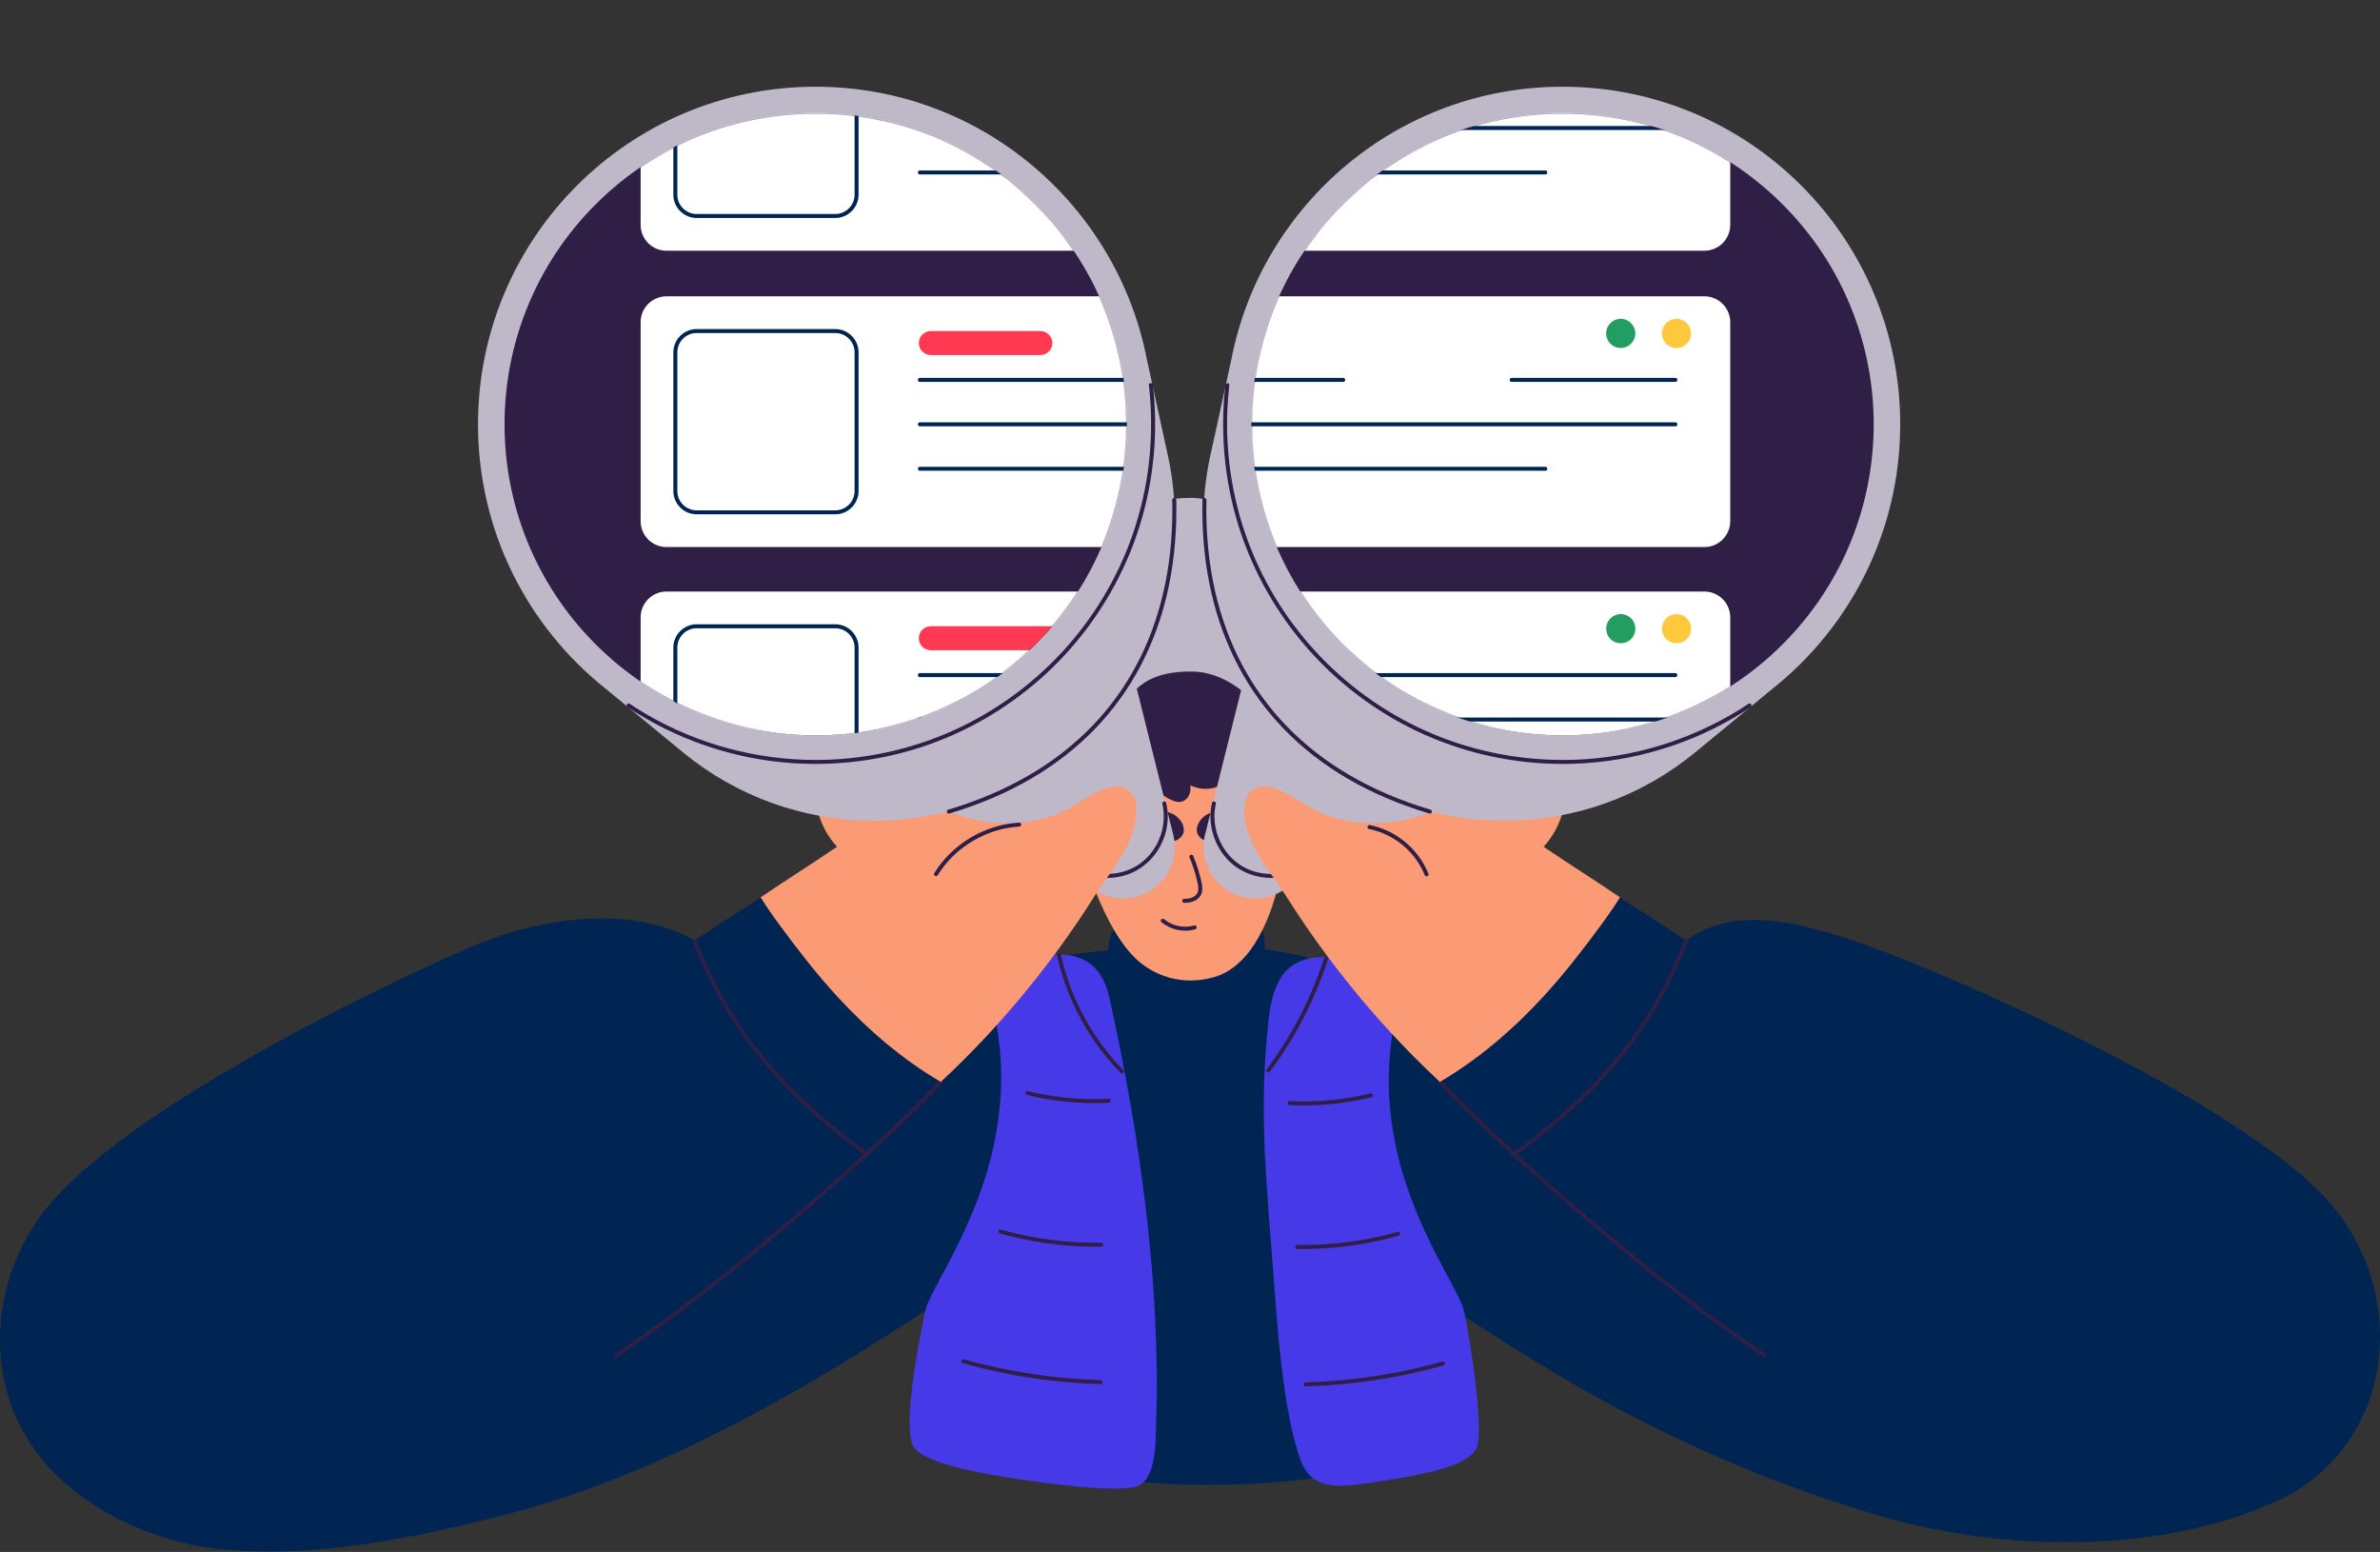 <?xml version="1.0" encoding="UTF-8"?> <svg xmlns="http://www.w3.org/2000/svg" width="2448" height="1596" viewBox="0 0 2448 1596" fill="none"><rect x="0" y="0" width="2448" height="1596" fill="#333333" stroke="none"/><g clip-path="url(#clip0_145_383)"><path d="M1362.06 991.56C1347.55 984.14 1326 979.32 1300.94 976.45C1301.42 963.88 1299.58 951.94 1291.08 950.96C1268.12 948.33 1190.36 945.24 1160.4 948.82C1143.8 950.8 1140.16 965 1140.21 977.26C1118.58 979.26 1099.34 981.77 1084.69 984.42C1084.69 984.42 969.18 1475.64 1083.36 1508.38C1197.54 1541.12 1362.09 1522.93 1390.28 1512.93C1418.48 1502.93 1417.22 1019.76 1362.06 991.57V991.56Z" fill="#002552"></path><path d="M1320.39 781.53C1318.57 773.81 1316.06 766.28 1312.67 759.06C1257.4 641.27 1098.92 707.7 1104.53 825.78C1106.22 861.3 1116.81 894.61 1131.18 927.14C1139.52 946.01 1149.4 965.29 1163.23 980.76C1185.06 1005.18 1217.82 1013.98 1249.16 1004.77C1266.63 999.63 1280.29 986.49 1289.95 971.48C1315.36 931.98 1322.28 880.38 1324.29 834.44C1325.07 816.75 1324.43 798.67 1320.39 781.53Z" fill="#FA9B76"></path><path d="M1269.56 832.93C1266.29 830.87 1262.31 830.7 1258.71 831.82C1253.96 830.16 1249.06 834.78 1244.25 836.34C1234.53 839.48 1223.45 856.01 1237.95 863.81C1242.27 866.13 1249.4 864.45 1253.97 862.67C1262.17 859.47 1269.59 854.29 1273.46 845.52C1275.52 840.84 1273.85 835.66 1269.54 832.94L1269.56 832.93Z" fill="#2F1E45"></path><path d="M1175.2 845.52C1179.07 854.29 1186.49 859.47 1194.69 862.67C1199.26 864.45 1206.39 866.13 1210.71 863.81C1225.21 856.02 1214.13 839.49 1204.41 836.34C1199.6 834.79 1194.7 830.16 1189.95 831.82C1186.35 830.7 1182.37 830.87 1179.1 832.93C1174.79 835.65 1173.12 840.84 1175.18 845.51L1175.2 845.52Z" fill="#2F1E45"></path><path d="M1303.43 746.37C1300.53 732.83 1292.28 720.92 1282.91 711C1273.39 700.93 1261.86 692.74 1249.24 687.02C1236.5 681.25 1222.67 678.11 1208.68 677.97C1194.3 677.82 1179.88 680.8 1166.7 686.51C1153.55 692.2 1141.45 700.65 1131.99 711.44C1127.11 717 1122.93 723.33 1120.39 730.31C1118 736.89 1117.2 743.9 1118.15 750.84C1119.97 764.24 1127.7 776.77 1138.75 784.53C1146.76 790.16 1156.2 793.37 1165.89 794.36C1175.18 803.04 1185.25 810.86 1196 817.68C1202.77 821.97 1212.89 828.62 1220.22 821.7C1223.89 818.23 1225.08 812.7 1224.26 807.68C1230.67 810.5 1237.53 811.96 1244.9 810.96C1252.54 809.92 1259.59 805.79 1263.76 799.22C1267.3 793.63 1268.24 786.76 1265.43 780.79C1273.28 782.59 1281.33 782.68 1289.06 779.27C1295.14 776.59 1300.08 771.78 1302.5 765.55C1304.87 759.45 1304.81 752.69 1303.45 746.36L1303.43 746.37Z" fill="#2F1E45"></path><path d="M1206.89 858.89H1206.9L1206.68 858.02C1206.62 857.78 1206.56 857.54 1206.5 857.3L1135.61 573.5L865.48 783.6L1124.63 914.85L1124.98 914.61C1133.54 920.51 1143.91 923.97 1155.09 923.97C1184.44 923.97 1208.23 900.18 1208.23 870.83C1208.23 866.72 1207.75 862.73 1206.87 858.89H1206.89Z" fill="#BEB8C9"></path><path d="M1195.56 826.78C1199.66 844.16 1195.02 863.27 1183.98 877.23C1178.34 884.35 1171.15 890.02 1162.85 893.73C1154.26 897.57 1144.69 899.18 1135.31 898.72C1124.71 898.21 1114.32 894.92 1105.49 889.01C1103.29 887.54 1101.24 891.09 1103.42 892.54C1120.15 903.73 1142.41 905.89 1161.18 898.8C1179.5 891.87 1193.08 876.26 1198.54 857.56C1201.56 847.23 1201.98 836.17 1199.51 825.68C1198.91 823.12 1194.96 824.2 1195.56 826.77V826.78Z" fill="#2F1E45"></path><path d="M1127 1131.43C1121.7 1104.94 1112.6 1079.21 1099.98 1055.32C1089.06 1034.64 1075.5 1013.35 1054.99 1001.02C1044.23 994.55 1032.08 991.69 1019.56 992.17C1005.39 992.71 991.63 996.91 978.17 1001.05C926.21 1017.03 942.86 993.68 893.93 1017.36C875.21 1026.42 803.97 930.66 796.68 914.06C796.68 914.06 782.95 923.04 766.63 933.28C750.07 943.67 733.67 954.33 717.47 965.26C716.48 965.93 715.51 966.61 714.52 967.28C648.43 929.18 552.74 944.11 483.87 974.03C359.02 1028.26 128.77 1145.3 49.98 1239.8C-6.72 1307.8 -17.51 1407.9 29.64 1482.02C70.64 1546.48 151.65 1584.8 222.79 1592.7C319.18 1603.4 420.79 1582.73 515.03 1558.97C631.41 1529.63 740.52 1476.48 843.46 1415.68C870.06 1399.97 896.32 1383.67 922.33 1366.99C955.9 1345.46 989.46 1323.91 1022.58 1301.66C1059.38 1276.94 1109.74 1255 1125.87 1210.25C1134.93 1185.11 1132.13 1157.09 1127 1131.42V1131.43Z" fill="#002552"></path><path d="M1011.85 1003.43C1009.8 997.49 1019.77 993.88 1033.65 990.46C1083.11 978.25 1128.7 970.03 1141.19 1026.43C1172.33 1166.96 1194.13 1320.71 1189.12 1464.66C1188.58 1480.1 1190.19 1523.73 1167.63 1529.03C1143.07 1534.81 1071.27 1525.02 1037.16 1519.57C1003.05 1514.11 954.96 1505.12 940.98 1489.71C927 1474.3 943.7 1386.04 951.48 1348.92C959.26 1311.8 1072.82 1180.15 1011.84 1003.44L1011.85 1003.43Z" fill="#463AE8"></path><path d="M1087.24 982.65C1091.13 1000.34 1097 1017.57 1104.63 1034C1112.24 1050.39 1121.64 1065.96 1132.62 1080.31C1138.84 1088.45 1145.54 1096.2 1152.72 1103.51C1154.57 1105.39 1157.46 1102.5 1155.61 1100.62C1143.11 1087.89 1132.05 1073.81 1122.62 1058.66C1113.2 1043.53 1105.4 1027.39 1099.46 1010.58C1096.11 1001.09 1093.35 991.4 1091.18 981.56C1090.61 978.99 1086.67 980.08 1087.23 982.65H1087.24Z" fill="#2F1E45"></path><path d="M1132 1419.3C1113.44 1418.77 1094.9 1417.37 1076.48 1415.08C1058.15 1412.8 1039.94 1409.63 1021.91 1405.62C1011.73 1403.35 1001.6 1400.8 991.55 1398C989.01 1397.29 987.92 1401.24 990.46 1401.95C1008.42 1406.97 1026.62 1411.14 1044.98 1414.43C1063.36 1417.72 1081.89 1420.14 1100.5 1421.67C1110.98 1422.53 1121.49 1423.11 1132 1423.41C1134.63 1423.49 1134.63 1419.39 1132 1419.32V1419.3Z" fill="#2F1E45"></path><path d="M1132.74 1278.01C1105.59 1278.4 1078.43 1275.76 1051.88 1270.08C1044.36 1268.47 1036.89 1266.62 1029.49 1264.53C1026.95 1263.82 1025.87 1267.76 1028.4 1268.48C1054.88 1275.93 1082.2 1280.37 1109.67 1281.71C1117.35 1282.08 1125.04 1282.21 1132.73 1282.1C1135.36 1282.06 1135.37 1277.97 1132.73 1278.01H1132.74Z" fill="#2F1E45"></path><path d="M1140.47 1130.03C1118.73 1131.07 1096.88 1129.73 1075.45 1125.93C1069.38 1124.86 1063.35 1123.59 1057.35 1122.14C1054.79 1121.52 1053.7 1125.47 1056.26 1126.09C1077.68 1131.27 1099.69 1134.1 1121.73 1134.43C1127.98 1134.53 1134.22 1134.42 1140.46 1134.12C1143.08 1134 1143.1 1129.9 1140.46 1130.03H1140.47Z" fill="#2F1E45"></path><path d="M966.23 1111.19C948.6 1129.83 930.26 1147.78 911.61 1165.39C889.98 1185.82 867.91 1205.76 845.53 1225.36C822.11 1245.87 798.34 1266 774.25 1285.72C751.06 1304.71 727.56 1323.33 703.65 1341.41C682.69 1357.26 661.42 1372.75 639.58 1387.37C637.23 1388.94 634.87 1390.5 632.51 1392.06C630.32 1393.5 632.36 1397.04 634.58 1395.59C656.09 1381.49 677 1366.46 697.6 1351.06C721.5 1333.19 744.97 1314.76 768.14 1295.96C792.38 1276.29 816.29 1256.2 839.87 1235.73C862.57 1216.01 884.97 1195.94 906.94 1175.41C926.15 1157.46 945.06 1139.17 963.29 1120.22C965.25 1118.18 967.2 1116.14 969.15 1114.08C970.96 1112.17 968.07 1109.27 966.26 1111.19H966.23Z" fill="#2F1E45"></path><path d="M712.56 967.83C719.29 985.67 727.1 1003.1 736.06 1019.93C744.64 1036.03 754.26 1051.57 764.86 1066.43C775.37 1081.17 786.8 1095.25 799.01 1108.61C811.41 1122.19 824.59 1135.04 838.36 1147.22C852.59 1159.81 867.43 1171.7 882.68 1183.03C884.61 1184.46 886.55 1185.89 888.49 1187.3C889.38 1187.95 890.77 1187.45 891.29 1186.57C891.9 1185.53 891.45 1184.42 890.56 1183.77C875.25 1172.61 860.34 1160.9 846.01 1148.49C832.27 1136.58 819.06 1124.04 806.61 1110.79C794.31 1097.71 782.74 1083.94 772.1 1069.47C761.43 1054.97 751.69 1039.79 742.96 1024.05C733.92 1007.73 725.96 990.81 719.1 973.46C718.22 971.23 717.35 968.99 716.51 966.74C716.12 965.71 715.13 965 713.99 965.31C713 965.58 712.17 966.79 712.56 967.83Z" fill="#2F1E45"></path><path d="M1168.74 829.14C1168.55 826.95 1168.12 824.75 1167.42 822.65C1165.98 818.31 1163.41 814.4 1159.62 811.92C1141.97 800.36 1113.88 823.83 1098.61 831.8C1061.19 851.33 1017.74 850.65 978.63 835.71C933.98 818.65 897.28 784.93 868.86 746.5C838.43 773.14 823.65 829.53 860.94 870.84C830.1 891.73 813.22 901.92 782.38 922.81C788.42 932.55 795 941.98 801.76 951.16C820.35 976.43 839.76 1001.49 860.98 1024.62C892.17 1058.63 927.8 1089.25 967.67 1112.64C975.52 1105.32 983.26 1097.89 990.86 1090.31C1014.03 1067.2 1036.01 1042.9 1056.68 1017.54C1080.22 988.66 1103.47 956.95 1123.74 924.75C1141.15 897.08 1171.74 864.36 1168.74 829.14Z" fill="#FA9B76"></path><path d="M1202.14 472.54L1202.11 472.42C1201.55 469.67 1200.95 466.93 1200.31 464.2L1179.7 369.87C1148.67 209.94 1007.89 89.18 838.88 89.18C647.12 89.18 491.67 244.63 491.67 436.39C491.67 546.7 543.12 644.98 623.32 708.58L701.59 772.98C701.94 773.27 702.29 773.56 702.65 773.85L703.82 774.82H703.83C757.06 818.09 824.94 844.04 898.89 844.04C1069.8 844.04 1208.35 705.49 1208.35 534.58C1208.35 513.34 1206.21 492.59 1202.13 472.55L1202.14 472.54Z" fill="#BEB8C9"></path><path d="M1065.11 662.607C1190.04 537.671 1190.04 335.109 1065.11 210.172C940.17 85.236 737.608 85.236 612.671 210.172C487.735 335.109 487.735 537.671 612.671 662.607C737.608 787.544 940.17 787.544 1065.11 662.607Z" fill="#2F1E45"></path><path d="M1580.7 783.6L1310.57 573.5L1240.3 855.14C1238.77 860.1 1237.94 865.38 1237.94 870.84C1237.94 900.19 1261.73 923.98 1291.08 923.98C1302.27 923.98 1312.64 920.51 1321.21 914.61L1321.55 914.86L1580.7 783.61V783.6Z" fill="#BEB8C9"></path><path d="M1246.66 825.69C1242.23 844.47 1247.22 864.72 1259.07 879.83C1271.4 895.55 1291.04 903.77 1310.87 902.82C1322.17 902.28 1333.33 898.86 1342.75 892.55C1344.93 891.09 1342.88 887.55 1340.68 889.02C1324.87 899.6 1304.2 901.58 1286.44 895C1269.32 888.66 1256.64 873.85 1251.57 856.48C1248.76 846.85 1248.29 836.57 1250.6 826.78C1251.2 824.22 1247.26 823.13 1246.65 825.69H1246.66Z" fill="#2F1E45"></path><path d="M1322.94 1210.26C1339.06 1255 1389.42 1276.95 1426.23 1301.67C1459.36 1323.92 1492.91 1345.47 1526.48 1367C1552.49 1383.68 1578.75 1399.97 1605.35 1415.69C1708.29 1476.5 1818.53 1525.47 1933.78 1558.98C2060.98 1595.97 2218.85 1598.75 2339.9 1544.65C2460.41 1490.79 2480.31 1337.53 2398.83 1239.81C2320.03 1145.31 2051.28 1021.48 1936.59 978.26C1837 940.73 1780.38 934.59 1734.16 967.3C1733.17 966.63 1732.2 965.94 1731.21 965.28C1715 954.35 1698.61 943.69 1682.05 933.3C1665.73 923.06 1652 914.08 1652 914.08C1644.71 930.68 1614.52 937.57 1606.11 953.65C1593.94 976.94 1573.6 1026.43 1554.88 1017.38C1505.94 993.7 1522.6 1017.05 1470.64 1001.07C1457.18 996.93 1443.42 992.73 1429.25 992.19C1416.73 991.71 1404.58 994.58 1393.82 1001.04C1373.31 1013.37 1359.76 1034.66 1348.83 1055.34C1336.21 1079.23 1327.11 1104.96 1321.81 1131.45C1316.67 1157.12 1313.88 1185.14 1322.94 1210.28V1210.26Z" fill="#002552"></path><path d="M1506.04 1349.17C1498.26 1312.05 1385.48 1182.49 1446.45 1005.78C1448.5 999.84 1438.53 996.23 1424.66 992.81C1410.79 989.39 1365.65 982.19 1349.62 985.1C1326.1 989.38 1309.81 1003.09 1304.81 1048.89C1294.07 1147.25 1302.91 1216.04 1312.2 1341.75C1315.83 1390.89 1322.85 1461.74 1337.92 1502.01C1349.15 1532.02 1375.35 1529.65 1404.11 1525.61C1429.67 1522.02 1450.08 1518.56 1465.31 1515.03C1482.2 1511.12 1509.36 1504.97 1518.33 1490.19C1526.86 1476.12 1513.82 1386.28 1506.04 1349.16V1349.17Z" fill="#463AE8"></path><path d="M1361.88 985.65C1356.7 1001.62 1350.51 1017.26 1343.33 1032.44C1336.17 1047.57 1328.05 1062.25 1319.04 1076.35C1313.94 1084.33 1308.55 1092.12 1302.9 1099.71C1302.24 1100.6 1302.76 1102 1303.63 1102.51C1304.67 1103.12 1305.77 1102.66 1306.43 1101.78C1316.52 1088.23 1325.74 1074.05 1334.03 1059.33C1342.32 1044.58 1349.66 1029.31 1356.03 1013.64C1359.62 1004.8 1362.89 995.83 1365.83 986.75C1366.64 984.24 1362.69 983.16 1361.88 985.66V985.65Z" fill="#2F1E45"></path><path d="M1342.94 1425.74C1361.58 1425.21 1380.2 1423.8 1398.71 1421.49C1417.24 1419.18 1435.65 1416.02 1453.88 1411.96C1464.15 1409.68 1474.35 1407.11 1484.48 1404.28C1487.01 1403.57 1485.94 1399.62 1483.39 1400.33C1465.51 1405.33 1447.39 1409.48 1429.11 1412.76C1410.93 1416.02 1392.6 1418.41 1374.19 1419.92C1363.79 1420.77 1353.37 1421.34 1342.94 1421.64C1340.31 1421.71 1340.3 1425.81 1342.94 1425.73V1425.74Z" fill="#2F1E45"></path><path d="M1334.26 1284.45C1361.76 1284.85 1389.31 1282.13 1416.2 1276.38C1423.72 1274.77 1431.19 1272.92 1438.59 1270.83C1441.12 1270.12 1440.05 1266.17 1437.5 1266.88C1411.36 1274.23 1384.44 1278.64 1357.32 1279.97C1349.64 1280.34 1341.95 1280.47 1334.26 1280.36C1331.63 1280.32 1331.62 1284.41 1334.26 1284.45Z" fill="#2F1E45"></path><path d="M1326.53 1136.47C1348.56 1137.52 1370.68 1136.1 1392.4 1132.27C1398.55 1131.19 1404.67 1129.9 1410.74 1128.43C1413.3 1127.81 1412.22 1123.86 1409.65 1124.48C1388.48 1129.6 1366.79 1132.36 1345.02 1132.68C1338.86 1132.77 1332.69 1132.66 1326.53 1132.37C1323.9 1132.24 1323.9 1136.34 1326.53 1136.46V1136.47Z" fill="#2F1E45"></path><path d="M1479.56 1114.09C1497.24 1132.78 1515.64 1150.79 1534.35 1168.45C1556.05 1188.94 1578.2 1208.95 1600.65 1228.6C1624.14 1249.16 1647.98 1269.34 1672.15 1289.11C1695.42 1308.15 1719 1326.81 1742.97 1344.95C1763.93 1360.8 1785.2 1376.29 1807.04 1390.91C1809.39 1392.48 1811.75 1394.04 1814.11 1395.59C1816.32 1397.04 1818.37 1393.5 1816.18 1392.06C1794.73 1378 1773.89 1363.03 1753.35 1347.67C1729.53 1329.86 1706.14 1311.49 1683.05 1292.75C1658.88 1273.13 1635.04 1253.09 1611.53 1232.67C1588.89 1213.01 1566.56 1192.99 1544.66 1172.52C1525.45 1154.57 1506.54 1136.28 1488.31 1117.33C1486.35 1115.29 1484.4 1113.25 1482.45 1111.19C1480.64 1109.27 1477.75 1112.17 1479.56 1114.08V1114.09Z" fill="#2F1E45"></path><path d="M1732.18 966.75C1725.53 984.38 1717.78 1001.59 1708.91 1018.22C1700.41 1034.14 1690.88 1049.52 1680.41 1064.22C1670 1078.84 1658.64 1092.77 1646.53 1106.01C1634.3 1119.39 1621.3 1132.06 1607.73 1144.08C1593.68 1156.54 1579.02 1168.31 1563.94 1179.51C1562.01 1180.94 1560.07 1182.37 1558.13 1183.78C1557.24 1184.43 1556.8 1185.56 1557.4 1186.58C1557.91 1187.46 1559.3 1187.97 1560.2 1187.31C1575.68 1176.02 1590.78 1164.19 1605.27 1151.65C1619.17 1139.63 1632.52 1126.95 1645.1 1113.55C1657.5 1100.35 1669.14 1086.44 1679.89 1071.85C1690.72 1057.15 1700.6 1041.75 1709.44 1025.78C1718.58 1009.25 1726.58 992.11 1733.52 974.55C1734.4 972.32 1735.27 970.08 1736.11 967.83C1736.5 966.8 1735.68 965.59 1734.68 965.31C1733.53 964.99 1732.55 965.7 1732.16 966.74L1732.18 966.75Z" fill="#2F1E45"></path><path d="M1279.94 829.14C1280.13 826.95 1280.56 824.75 1281.26 822.65C1282.7 818.31 1285.27 814.4 1289.06 811.92C1306.71 800.36 1334.8 823.83 1350.07 831.8C1387.49 851.33 1430.94 850.65 1470.05 835.71C1514.7 818.65 1551.4 784.93 1579.82 746.5C1610.25 773.14 1625.03 829.53 1587.74 870.84C1618.58 891.73 1635.46 901.92 1666.3 922.81C1660.26 932.55 1653.68 941.98 1646.92 951.16C1628.33 976.43 1608.92 1001.49 1587.7 1024.62C1556.51 1058.63 1520.88 1089.25 1481.01 1112.64C1473.16 1105.32 1465.42 1097.89 1457.82 1090.31C1434.65 1067.2 1412.67 1042.9 1392 1017.54C1368.46 988.66 1345.21 956.95 1324.94 924.75C1307.53 897.08 1276.94 864.36 1279.94 829.14Z" fill="#FA9B76"></path><path d="M1954.51 436.39C1954.51 244.63 1799.06 89.18 1607.3 89.18C1438.29 89.18 1297.51 209.94 1266.48 369.88L1245.87 464.2C1245.24 466.93 1244.64 469.67 1244.07 472.42L1244.05 472.53C1239.97 492.57 1237.83 513.31 1237.83 534.56C1237.83 705.47 1376.38 844.02 1547.29 844.02C1621.24 844.02 1689.12 818.07 1742.35 774.79H1742.36L1743.53 773.83C1743.88 773.54 1744.24 773.25 1744.59 772.96L1822.86 708.56H1822.85C1903.05 644.95 1954.5 546.67 1954.5 436.37L1954.51 436.39Z" fill="#BEB8C9"></path><path d="M1833.52 662.609C1958.46 537.673 1958.46 335.111 1833.52 210.174C1708.59 85.237 1506.03 85.237 1381.09 210.174C1256.15 335.111 1256.15 537.673 1381.09 662.609C1506.03 787.546 1708.59 787.546 1833.52 662.609Z" fill="#2F1E45"></path><path d="M1296.47 611.28L1319.8 582.53C1319.8 582.53 1282.96 512.03 1225.19 512.03C1179.94 512.03 1158.8 529.32 1142.43 576C1135.38 596.08 1141.69 615.75 1146.59 626.53C1145.16 629.99 1143.78 633.62 1142.43 637.47C1137.83 650.58 1138.92 663.52 1141.6 673.93C1133.03 702.91 1151.07 730.29 1151.07 730.29H1152.83C1168.08 701.74 1188.87 690.59 1225.19 690.59C1250.03 690.59 1270.99 703.63 1286.83 718.48L1319.8 677.86C1319.8 677.86 1315.54 669.71 1307.65 658.96L1319.8 643.99C1319.8 643.99 1311.44 628.02 1296.47 611.28Z" fill="#BEB8C9"></path><path d="M1218.02 928.47C1224.42 928.62 1232.17 926.49 1235.24 920.29C1237.16 916.4 1236.76 912.08 1235.94 907.96C1235.06 903.57 1233.93 899.22 1232.62 894.93C1231.12 890 1229.36 885.16 1227.36 880.41C1226.93 879.39 1226.01 878.66 1224.84 878.98C1223.88 879.24 1222.98 880.47 1223.41 881.5C1226.56 888.99 1229.11 896.73 1231 904.64C1231.86 908.23 1233.07 912.25 1232.39 915.97C1231.87 918.85 1230.05 921.01 1227.52 922.39C1224.63 923.97 1221.26 924.45 1218.01 924.38C1215.38 924.32 1215.38 928.41 1218.01 928.47H1218.02Z" fill="#2F1E45"></path><path d="M1194.55 948.24C1204.11 956.27 1217.39 959.19 1229.41 955.69C1231.93 954.95 1230.86 951 1228.32 951.74C1217.78 954.81 1205.87 952.43 1197.44 945.34C1195.44 943.66 1192.53 946.54 1194.55 948.23V948.24Z" fill="#2F1E45"></path><path d="M976.46 836.61C991.59 832.1 1006.47 826.78 1020.99 820.58C1034.62 814.76 1047.92 808.14 1060.72 800.66C1072.92 793.53 1084.64 785.61 1095.78 776.93C1106.48 768.59 1116.62 759.53 1126.06 749.78C1135.32 740.22 1143.89 730 1151.71 719.23C1159.46 708.57 1166.44 697.37 1172.62 685.73C1178.87 673.96 1184.3 661.75 1188.92 649.25C1193.63 636.53 1197.49 623.49 1200.54 610.28C1203.7 596.6 1206 582.72 1207.55 568.76C1209.16 554.3 1209.93 539.74 1209.97 525.19C1209.97 521.51 1209.94 517.83 1209.86 514.15C1209.8 511.52 1205.71 511.51 1205.77 514.15C1206.09 528.71 1205.72 543.29 1204.52 557.8C1203.38 571.7 1201.48 585.53 1198.75 599.21C1196.1 612.47 1192.67 625.58 1188.4 638.42C1184.25 650.91 1179.3 663.13 1173.52 674.96C1167.79 686.69 1161.27 698.03 1153.98 708.86C1146.69 719.69 1138.64 729.99 1129.9 739.67C1120.92 749.62 1111.22 758.92 1100.94 767.52C1090.38 776.35 1079.19 784.41 1067.53 791.73C1055.27 799.43 1042.49 806.3 1029.36 812.39C1015.45 818.84 1001.12 824.39 986.55 829.16C982.84 830.37 979.12 831.53 975.38 832.65C972.86 833.4 973.93 837.35 976.47 836.6L976.46 836.61Z" fill="#2F1E45"></path><path d="M1471.31 832.66C1456.38 828.21 1441.67 823 1427.34 816.87C1413.85 811.09 1400.7 804.53 1388.03 797.13C1376.03 790.11 1364.44 782.35 1353.48 773.79C1342.9 765.52 1332.87 756.54 1323.52 746.89C1314.42 737.49 1305.96 727.45 1298.28 716.85C1290.63 706.29 1283.72 695.19 1277.6 683.67C1271.42 672.03 1266.05 659.98 1261.5 647.61C1256.86 635 1253.06 622.09 1250.04 609C1246.93 595.53 1244.65 581.88 1243.15 568.14C1241.58 553.81 1240.83 539.39 1240.8 524.98C1240.8 521.37 1240.83 517.76 1240.91 514.16C1240.97 511.53 1236.88 511.53 1236.82 514.16C1236.5 528.86 1236.88 543.58 1238.1 558.24C1239.28 572.36 1241.21 586.42 1243.99 600.31C1246.67 613.7 1250.14 626.94 1254.47 639.9C1258.71 652.59 1263.76 665.02 1269.63 677.04C1275.42 688.89 1282.01 700.34 1289.39 711.26C1296.81 722.25 1305.01 732.73 1313.89 742.58C1322.92 752.58 1332.66 761.93 1343 770.56C1353.73 779.52 1365.07 787.73 1376.9 795.17C1389.28 802.95 1402.18 809.89 1415.45 816.03C1429.55 822.56 1444.05 828.21 1458.81 833.04C1462.59 834.28 1466.39 835.46 1470.2 836.6C1472.73 837.35 1473.81 833.41 1471.29 832.65L1471.31 832.66Z" fill="#2F1E45"></path><path d="M1407.99 852.55C1427.72 856.41 1445.64 868.25 1457.14 884.72C1460.41 889.41 1463.2 894.46 1465.33 899.76C1465.74 900.78 1466.7 901.51 1467.85 901.19C1468.82 900.92 1469.69 899.7 1469.28 898.67C1461.36 878.9 1445.53 862.61 1426.06 853.99C1420.61 851.58 1414.94 849.74 1409.09 848.59C1406.52 848.09 1405.42 852.03 1408 852.54L1407.99 852.55Z" fill="#2F1E45"></path><path d="M964.5 900.09C971.4 888.92 980.47 879.09 991.01 871.26C1001.65 863.35 1013.69 857.36 1026.45 853.77C1033.58 851.76 1040.9 850.51 1048.3 850.09C1050.92 849.94 1050.94 845.85 1048.3 846C1034.5 846.79 1021.01 850.3 1008.48 856.11C996.1 861.85 984.74 869.9 975.24 879.7C969.84 885.27 965.04 891.43 960.97 898.03C959.58 900.28 963.12 902.34 964.5 900.1V900.09Z" fill="#2F1E45"></path><mask id="mask0_145_383" style="mask-type:luminance" maskUnits="userSpaceOnUse" x="1287" y="116" width="641" height="641"><path d="M1833.52 662.609C1958.46 537.673 1958.46 335.111 1833.52 210.174C1708.59 85.237 1506.03 85.237 1381.09 210.174C1256.15 335.111 1256.15 537.673 1381.09 662.609C1506.03 787.546 1708.59 787.546 1833.52 662.609Z" fill="white"></path></mask><g mask="url(#mask0_145_383)"><path d="M1753.07 304.74H685.53C670.834 304.74 658.92 316.654 658.92 331.35V535.98C658.92 550.676 670.834 562.59 685.53 562.59H1753.07C1767.77 562.59 1779.68 550.676 1779.68 535.98V331.35C1779.68 316.654 1767.77 304.74 1753.07 304.74Z" fill="white"></path><path d="M1554.79 392.73H1723.29C1725.92 392.73 1725.93 388.64 1723.29 388.64H1554.79C1552.16 388.64 1552.15 392.73 1554.79 392.73Z" fill="#002552"></path><path d="M946.12 392.73H1381.67C1384.3 392.73 1384.31 388.64 1381.67 388.64H946.12C943.49 388.64 943.48 392.73 946.12 392.73Z" fill="#002552"></path><path d="M946.12 438.43H1723.3C1725.93 438.43 1725.94 434.34 1723.3 434.34H946.12C943.49 434.34 943.48 438.43 946.12 438.43Z" fill="#002552"></path><path d="M946.12 484.14H1589.54C1592.17 484.14 1592.18 480.05 1589.54 480.05H946.12C943.49 480.05 943.48 484.14 946.12 484.14Z" fill="#002552"></path><path d="M1738.97 346.357C1740.87 338.289 1735.87 330.205 1727.81 328.301C1719.74 326.397 1711.65 331.393 1709.75 339.461C1707.85 347.53 1712.84 355.614 1720.91 357.518C1728.98 359.422 1737.06 354.425 1738.97 346.357Z" fill="#FFC83D"></path><path d="M1681.64 346.344C1683.54 338.276 1678.55 330.192 1670.48 328.288C1662.41 326.384 1654.32 331.38 1652.42 339.449C1650.52 347.517 1655.51 355.601 1663.58 357.505C1671.65 359.409 1679.73 354.413 1681.64 346.344Z" fill="#229E62"></path><path d="M1753.07 0H685.53C670.834 0 658.92 11.914 658.92 26.61V231.24C658.92 245.936 670.834 257.85 685.53 257.85H1753.07C1767.77 257.85 1779.68 245.936 1779.68 231.24V26.61C1779.68 11.914 1767.77 0 1753.07 0Z" fill="white"></path><path d="M946.12 133.7H1723.3C1725.93 133.7 1725.94 129.61 1723.3 129.61H946.12C943.49 129.61 943.48 133.7 946.12 133.7Z" fill="#002552"></path><path d="M946.12 179.4H1589.54C1592.17 179.4 1592.18 175.31 1589.54 175.31H946.12C943.49 175.31 943.48 179.4 946.12 179.4Z" fill="#002552"></path><path d="M1753.07 608.34H685.53C670.834 608.34 658.92 620.254 658.92 634.95V839.58C658.92 854.276 670.834 866.19 685.53 866.19H1753.07C1767.77 866.19 1779.68 854.276 1779.68 839.58V634.95C1779.68 620.254 1767.77 608.34 1753.07 608.34Z" fill="white"></path><path d="M946.12 696.34H1723.3C1725.93 696.34 1725.94 692.25 1723.3 692.25H946.12C943.49 692.25 943.48 696.34 946.12 696.34Z" fill="#002552"></path><path d="M946.12 742.04H1723.3C1725.93 742.04 1725.94 737.95 1723.3 737.95H946.12C943.49 737.95 943.48 742.04 946.12 742.04Z" fill="#002552"></path><path d="M1735.04 657.16C1740.9 651.298 1740.9 641.795 1735.04 635.933C1729.18 630.071 1719.68 630.071 1713.82 635.933C1707.95 641.795 1707.95 651.298 1713.82 657.16C1719.68 663.022 1729.18 663.022 1735.04 657.16Z" fill="#FFC83D"></path><path d="M1677.71 657.149C1683.58 651.287 1683.58 641.783 1677.71 635.921C1671.85 630.06 1662.35 630.06 1656.49 635.921C1650.62 641.783 1650.62 651.287 1656.49 657.149C1662.35 663.011 1671.85 663.011 1677.71 657.149Z" fill="#229E62"></path></g><mask id="mask1_145_383" style="mask-type:luminance" maskUnits="userSpaceOnUse" x="518" y="116" width="641" height="641"><path d="M1065.11 662.607C1190.04 537.671 1190.04 335.109 1065.11 210.172C940.17 85.236 737.608 85.236 612.671 210.172C487.735 335.109 487.735 537.671 612.671 662.607C737.608 787.544 940.17 787.544 1065.11 662.607Z" fill="white"></path></mask><g mask="url(#mask1_145_383)"><path d="M1753.07 304.74H685.53C670.834 304.74 658.92 316.654 658.92 331.35V535.98C658.92 550.676 670.834 562.59 685.53 562.59H1753.07C1767.77 562.59 1779.68 550.676 1779.68 535.98V331.35C1779.68 316.654 1767.77 304.74 1753.07 304.74Z" fill="white"></path><path d="M957.43 340.45H1070.05C1076.87 340.45 1082.41 345.99 1082.41 352.81C1082.41 359.63 1076.87 365.17 1070.05 365.17H957.43C950.61 365.17 945.07 359.63 945.07 352.81C945.07 345.99 950.61 340.45 957.43 340.45Z" fill="#FF3951"></path><path d="M859.12 528.92H716.57C703.35 528.92 692.59 518.16 692.59 504.94V362.39C692.59 349.17 703.35 338.41 716.57 338.41H859.12C872.34 338.41 883.1 349.17 883.1 362.39V504.94C883.1 518.16 872.34 528.92 859.12 528.92ZM716.57 342.5C705.6 342.5 696.68 351.42 696.68 362.39V504.94C696.68 515.91 705.6 524.83 716.57 524.83H859.12C870.09 524.83 879.01 515.91 879.01 504.94V362.39C879.01 351.42 870.09 342.5 859.12 342.5H716.57Z" fill="#002552"></path><path d="M946.12 392.73H1723.3C1725.93 392.73 1725.94 388.64 1723.3 388.64H946.12C943.49 388.64 943.48 392.73 946.12 392.73Z" fill="#002552"></path><path d="M946.12 438.43H1723.3C1725.93 438.43 1725.94 434.34 1723.3 434.34H946.12C943.49 434.34 943.48 438.43 946.12 438.43Z" fill="#002552"></path><path d="M946.12 484.14H1589.54C1592.17 484.14 1592.18 480.05 1589.54 480.05H946.12C943.49 480.05 943.48 484.14 946.12 484.14Z" fill="#002552"></path><path d="M1753.07 0H685.53C670.834 0 658.92 11.914 658.92 26.61V231.24C658.92 245.936 670.834 257.85 685.53 257.85H1753.07C1767.77 257.85 1779.68 245.936 1779.68 231.24V26.61C1779.68 11.914 1767.77 0 1753.07 0Z" fill="white"></path><path d="M859.12 224.18H716.57C703.35 224.18 692.59 213.42 692.59 200.2V57.65C692.59 44.43 703.35 33.67 716.57 33.67H859.12C872.34 33.67 883.1 44.43 883.1 57.65V200.2C883.1 213.42 872.34 224.18 859.12 224.18ZM716.57 37.76C705.6 37.76 696.68 46.68 696.68 57.65V200.2C696.68 211.17 705.6 220.09 716.57 220.09H859.12C870.09 220.09 879.01 211.17 879.01 200.2V57.65C879.01 46.68 870.09 37.76 859.12 37.76H716.57Z" fill="#002552"></path><path d="M946.12 133.7H1723.3C1725.93 133.7 1725.94 129.61 1723.3 129.61H946.12C943.49 129.61 943.48 133.7 946.12 133.7Z" fill="#002552"></path><path d="M946.12 179.4H1589.54C1592.17 179.4 1592.18 175.31 1589.54 175.31H946.12C943.49 175.31 943.48 179.4 946.12 179.4Z" fill="#002552"></path><path d="M1753.07 608.34H685.53C670.834 608.34 658.92 620.254 658.92 634.95V839.58C658.92 854.276 670.834 866.19 685.53 866.19H1753.07C1767.77 866.19 1779.68 854.276 1779.68 839.58V634.95C1779.68 620.254 1767.77 608.34 1753.07 608.34Z" fill="white"></path><path d="M859.12 832.52H716.57C703.35 832.52 692.59 821.76 692.59 808.54V665.99C692.59 652.77 703.35 642.01 716.57 642.01H859.12C872.34 642.01 883.1 652.77 883.1 665.99V808.54C883.1 821.76 872.34 832.52 859.12 832.52ZM716.57 646.11C705.6 646.11 696.68 655.03 696.68 666V808.55C696.68 819.52 705.6 828.44 716.57 828.44H859.12C870.09 828.44 879.01 819.52 879.01 808.55V666C879.01 655.03 870.09 646.11 859.12 646.11H716.57Z" fill="#002552"></path><path d="M1119.17 668.72H957.43C950.6 668.72 945.07 663.19 945.07 656.36C945.07 649.53 950.6 644 957.43 644H1119.17C1126 644 1131.53 649.53 1131.53 656.36C1131.53 663.19 1126 668.72 1119.17 668.72Z" fill="#FF3951"></path><path d="M946.12 696.34H1723.3C1725.93 696.34 1725.94 692.25 1723.3 692.25H946.12C943.49 692.25 943.48 696.34 946.12 696.34Z" fill="#002552"></path><path d="M946.12 742.04H1723.3C1725.93 742.04 1725.94 737.95 1723.3 737.95H946.12C943.49 737.95 943.48 742.04 946.12 742.04Z" fill="#002552"></path></g><path d="M1181.73 396.03C1187.7 448.27 1181.98 501.57 1164.5 551.19C1148.92 595.44 1124.14 636.35 1092.27 670.77C1060.53 705.05 1021.92 732.78 979.25 751.82C935.21 771.48 887.1 781.54 838.89 781.54C778.29 781.54 718.19 765.5 665.77 735.05C659.6 731.47 653.56 727.69 647.62 723.74C645.42 722.28 643.37 725.82 645.55 727.27C695.98 760.78 754.74 780.75 815.16 784.82C865.96 788.25 917.44 780.59 964.92 762.17C1009.05 745.06 1049.52 718.94 1083.33 685.81C1117.11 652.71 1144.01 612.8 1162.02 569.07C1181.31 522.24 1190.03 471.27 1187.79 420.69C1187.42 412.44 1186.75 404.21 1185.82 396C1185.52 393.41 1181.43 393.38 1181.73 396V396.03Z" fill="#2F1E45"></path><path d="M1260.37 396.03C1254.34 448.82 1260.22 502.85 1277.98 552.96C1293.82 597.64 1318.82 638.89 1351.02 673.66C1383.13 708.34 1422.31 736.46 1465.52 755.65C1510.35 775.55 1559.2 785.77 1608.25 785.64C1669.23 785.48 1729.73 769.23 1782.48 738.6C1788.65 735.02 1794.69 731.24 1800.63 727.29C1802.81 725.84 1800.77 722.29 1798.56 723.76C1748.47 757.05 1690.11 776.93 1630.07 780.82C1579.89 784.07 1529.23 776.44 1482.34 758.26C1438.66 741.32 1398.61 715.3 1365.23 682.45C1332.05 649.8 1305.47 610.45 1287.82 567.35C1268.84 521.01 1260.25 470.74 1262.47 420.73C1262.84 412.48 1263.51 404.25 1264.44 396.04C1264.74 393.43 1260.64 393.45 1260.35 396.04L1260.37 396.03Z" fill="#2F1E45"></path></g><defs><clipPath id="clip0_145_383"><rect width="2448" height="1595.6" fill="white"></rect></clipPath></defs></svg> 